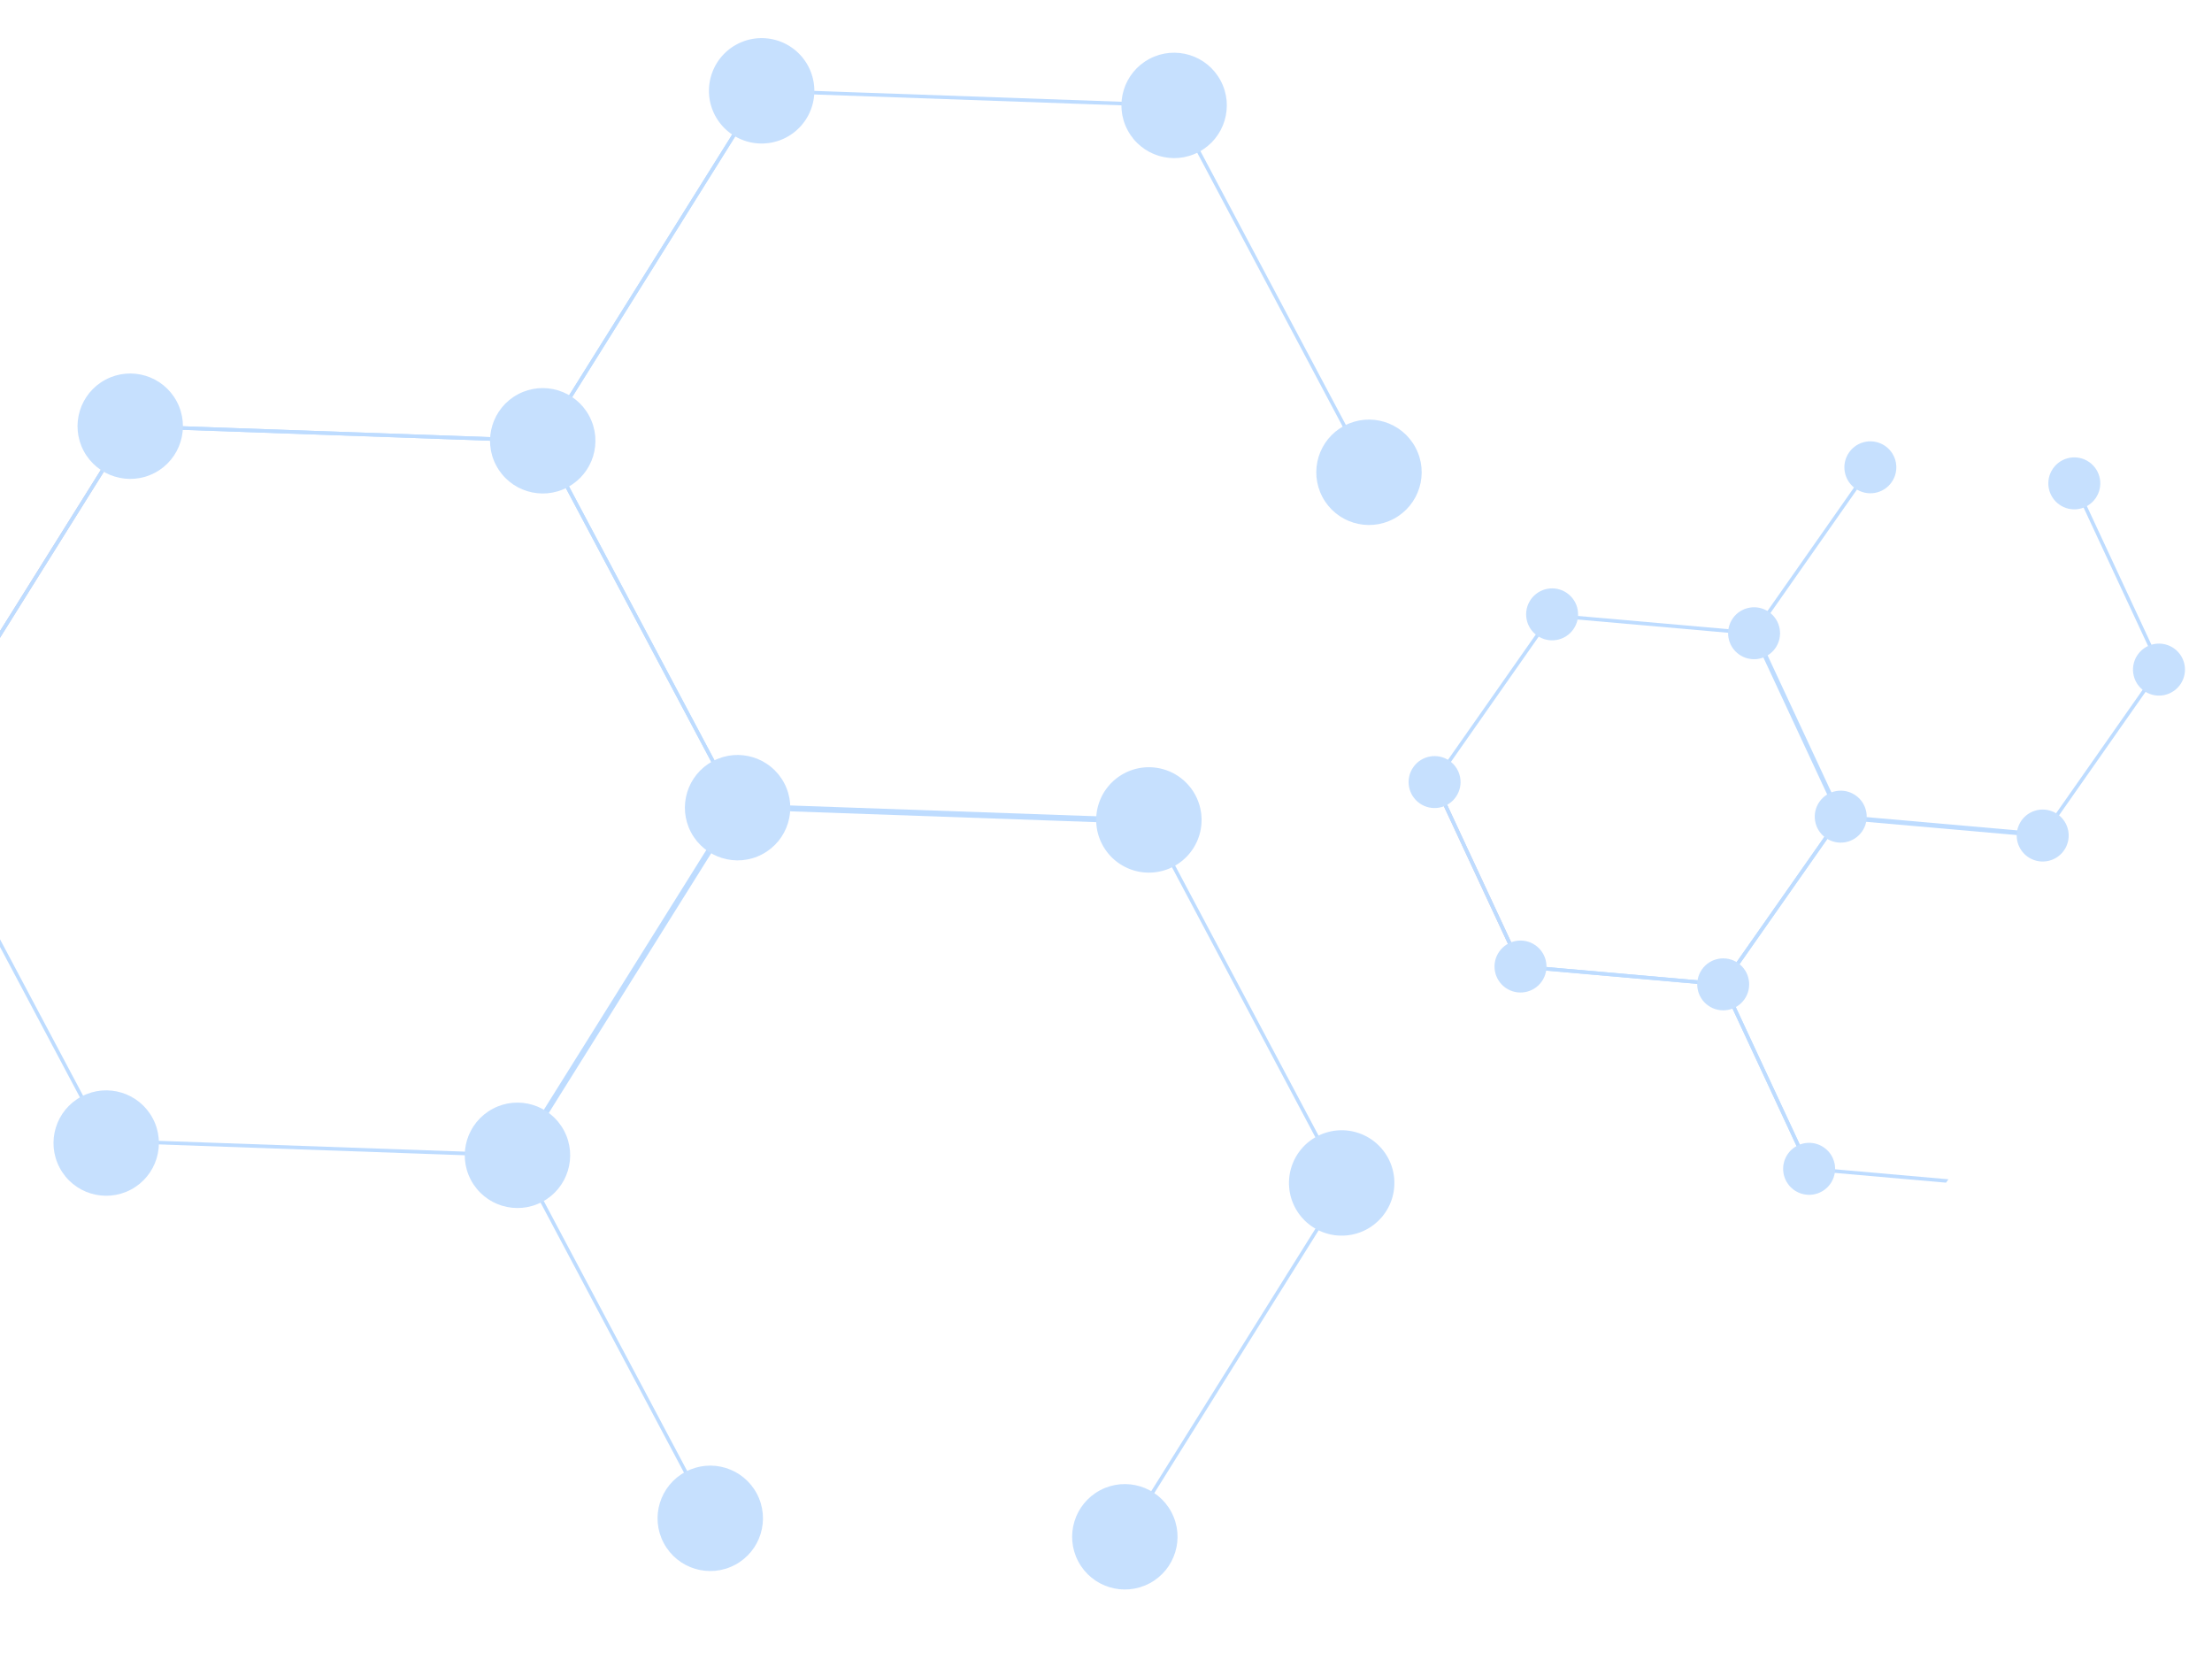 <svg xmlns="http://www.w3.org/2000/svg" xmlns:xlink="http://www.w3.org/1999/xlink" width="473" height="355" viewBox="0 0 473 355">
  <defs>
    <clipPath id="clip-path">
      <rect id="Rectangle_1983" data-name="Rectangle 1983" width="473" height="355" transform="translate(0 2235)" fill="#fff"/>
    </clipPath>
    <clipPath id="clip-path-2">
      <rect id="Rectangle_517" data-name="Rectangle 517" width="147" height="200" transform="translate(0.4 -0.853)" fill="#fff"/>
    </clipPath>
  </defs>
  <g id="Mask_Group_62" data-name="Mask Group 62" transform="translate(0 -2235)" clip-path="url(#clip-path)">
    <g id="Group_3985" data-name="Group 3985">
      <g id="Mask_Group_24" data-name="Mask Group 24" transform="matrix(-0.819, -0.574, 0.574, -0.819, 394.425, 2519.604)" clip-path="url(#clip-path-2)">
        <g id="Group_833" data-name="Group 833" transform="translate(-17.124 18.5)">
          <g id="Group_832" data-name="Group 832" transform="translate(0 0)" opacity="0.26">
            <g id="Group_830" data-name="Group 830" transform="translate(5.554 5.554)">
              <line id="Line_2" data-name="Line 2" x2="37.678" y2="21.753" transform="translate(113.033 0)" fill="none" stroke="#362e95" stroke-width="0.767"/>
              <path id="Path_26720" data-name="Path 26720" d="M927.811,321.841V278.334l-37.678-21.753-37.678,21.753v43.506l37.678,21.753Z" transform="translate(-777.1 -256.581)" fill="none" stroke="#0579ff" stroke-width="0.767"/>
              <path id="Path_26721" data-name="Path 26721" d="M940.821,299.209V255.7L903.143,233.95,865.466,255.7v43.507l37.677,21.753" transform="translate(-827.789 -168.412)" fill="none" stroke="#0579ff" stroke-width="0.767"/>
              <path id="Path_26722" data-name="Path 26722" d="M916.154,343.594l37.678-21.753V278.334l-37.678-21.753-37.677,21.753v43.506" transform="translate(-878.477 -256.581)" fill="none" stroke="#0579ff" stroke-width="0.767"/>
              <path id="Path_26723" data-name="Path 26723" d="M865.466,279.116l37.677,21.753,37.678-21.753" transform="translate(-827.789 -279.116)" fill="none" stroke="#0579ff" stroke-width="0.767"/>
            </g>
            <g id="Group_831" data-name="Group 831">
              <ellipse id="Ellipse_101" data-name="Ellipse 101" cx="5.554" cy="5.554" rx="5.554" ry="5.554" transform="translate(75.355 152.55)" fill="#2487fb"/>
              <ellipse id="Ellipse_102" data-name="Ellipse 102" cx="5.554" cy="5.554" rx="5.554" ry="5.554" transform="translate(113.033 130.334)" fill="#2487fb"/>
              <ellipse id="Ellipse_103" data-name="Ellipse 103" cx="5.554" cy="5.554" rx="5.554" ry="5.554" transform="translate(113.033 87.013)" fill="#2487fb"/>
              <ellipse id="Ellipse_104" data-name="Ellipse 104" cx="5.554" cy="5.554" rx="5.554" ry="5.554" transform="translate(113.033)" fill="#2487fb"/>
              <ellipse id="Ellipse_105" data-name="Ellipse 105" cx="5.554" cy="5.554" rx="5.554" ry="5.554" transform="translate(150.711 65.537)" fill="#2487fb"/>
              <ellipse id="Ellipse_106" data-name="Ellipse 106" cx="5.554" cy="5.554" rx="5.554" ry="5.554" transform="translate(75.355 65.537)" fill="#2487fb"/>
              <path id="Path_26724" data-name="Path 26724" d="M895.124,265.772a5.554,5.554,0,1,0-5.554-5.554A5.553,5.553,0,0,0,895.124,265.772Z" transform="translate(-851.894 -167.65)" fill="#2487fb"/>
              <path id="Path_26725" data-name="Path 26725" d="M895.124,250.812a5.554,5.554,0,1,0-5.554-5.554A5.553,5.553,0,0,0,895.124,250.812Z" transform="translate(-851.894 -109.368)" fill="#2487fb"/>
              <ellipse id="Ellipse_107" data-name="Ellipse 107" cx="5.554" cy="5.554" rx="5.554" ry="5.554" transform="translate(150.711 21.753)" fill="#2487fb"/>
              <ellipse id="Ellipse_108" data-name="Ellipse 108" cx="5.554" cy="5.554" rx="5.554" ry="5.554" transform="translate(75.355 21.753)" fill="#2487fb"/>
              <path id="Path_26726" data-name="Path 26726" d="M895.124,295.819a5.554,5.554,0,1,0-5.554-5.554A5.553,5.553,0,0,0,895.124,295.819Z" transform="translate(-851.894 -284.71)" fill="#2487fb"/>
              <ellipse id="Ellipse_109" data-name="Ellipse 109" cx="5.554" cy="5.554" rx="5.554" ry="5.554" transform="translate(0 21.753)" fill="#2487fb"/>
              <ellipse id="Ellipse_110" data-name="Ellipse 110" cx="5.554" cy="5.554" rx="5.554" ry="5.554" transform="translate(0 65.537)" fill="#2487fb"/>
            </g>
          </g>
        </g>
      </g>
      <g id="Group_3969" data-name="Group 3969" transform="matrix(-0.883, 0.469, -0.469, -0.883, 376.495, 2544.817)">
        <g id="Group_368" data-name="Group 368" transform="translate(-35.26 35.934)">
          <g id="Group_352" data-name="Group 352" transform="translate(0)" opacity="0.26">
            <g id="Group_293" data-name="Group 293" transform="translate(11.27 11.27)">
              <line id="Line_1" data-name="Line 1" y1="44.139" x2="76.451" transform="translate(229.353 265.398)" fill="none" stroke="#362e95" stroke-width="0.767"/>
              <path id="Path_9712" data-name="Path 9712" d="M152.9,44.139v88.278L76.452,176.556,0,132.417V44.139L76.452,0Z" transform="translate(152.901 132.981)" fill="rgba(0,0,0,0)" stroke="#0579ff" stroke-width="0.767"/>
              <path id="Path_9713" data-name="Path 9713" d="M152.9,44.139v88.278L76.451,176.556,0,132.417V44.139L76.451,0" transform="translate(76.45 0)" fill="rgba(0,0,0,0)" stroke="#0579ff" stroke-width="0.767"/>
              <path id="Path_9714" data-name="Path 9714" d="M76.451,0,152.9,44.139v88.278L76.451,176.556,0,132.417V44.139" transform="translate(0 132.981)" fill="rgba(0,0,0,0)" stroke="#0579ff" stroke-width="0.767"/>
              <path id="Path_9715" data-name="Path 9715" d="M0,44.139,76.451,0,152.9,44.139" transform="translate(76.45 265.398)" fill="rgba(0,0,0,0)" stroke="#0579ff" stroke-width="0.767"/>
            </g>
            <g id="Group_294" data-name="Group 294">
              <ellipse id="Ellipse_42" data-name="Ellipse 42" cx="11.27" cy="11.27" rx="11.27" ry="11.27" transform="translate(152.901 0)" fill="#2487fb" stroke="rgba(0,0,0,0)" stroke-width="1"/>
              <ellipse id="Ellipse_43" data-name="Ellipse 43" cx="11.27" cy="11.27" rx="11.27" ry="11.27" transform="translate(229.353 45.078)" fill="#2487fb" stroke="rgba(0,0,0,0)" stroke-width="1"/>
              <ellipse id="Ellipse_44" data-name="Ellipse 44" cx="11.27" cy="11.27" rx="11.27" ry="11.27" transform="translate(229.353 132.981)" fill="#2487fb" stroke="rgba(0,0,0,0)" stroke-width="1"/>
              <ellipse id="Ellipse_45" data-name="Ellipse 45" cx="11.27" cy="11.27" rx="11.27" ry="11.27" transform="translate(229.353 309.537)" fill="#2487fb" stroke="rgba(0,0,0,0)" stroke-width="1"/>
              <ellipse id="Ellipse_46" data-name="Ellipse 46" cx="11.27" cy="11.27" rx="11.27" ry="11.27" transform="translate(305.804 176.556)" fill="#2487fb" stroke="rgba(0,0,0,0)" stroke-width="1"/>
              <ellipse id="Ellipse_47" data-name="Ellipse 47" cx="11.27" cy="11.27" rx="11.27" ry="11.27" transform="translate(152.902 176.556)" fill="#2487fb" stroke="rgba(0,0,0,0)" stroke-width="1"/>
              <path id="Path_9716" data-name="Path 9716" d="M11.271,0A11.27,11.27,0,1,1,0,11.27,11.268,11.268,0,0,1,11.271,0Z" transform="translate(76.447 132.98)" fill="#2487fb" stroke="rgba(0,0,0,0)" stroke-width="1"/>
              <path id="Path_9717" data-name="Path 9717" d="M11.271,0A11.27,11.27,0,1,1,0,11.27,11.268,11.268,0,0,1,11.271,0Z" transform="translate(76.447 45.075)" fill="#2487fb" stroke="rgba(0,0,0,0)" stroke-width="1"/>
              <ellipse id="Ellipse_48" data-name="Ellipse 48" cx="11.27" cy="11.27" rx="11.27" ry="11.27" transform="translate(305.804 265.398)" fill="#2487fb" stroke="rgba(0,0,0,0)" stroke-width="1"/>
              <ellipse id="Ellipse_49" data-name="Ellipse 49" cx="11.27" cy="11.27" rx="11.27" ry="11.27" transform="translate(152.902 265.398)" fill="#2487fb" stroke="rgba(0,0,0,0)" stroke-width="1"/>
              <path id="Path_9718" data-name="Path 9718" d="M11.271,0A11.27,11.27,0,1,1,0,11.27,11.268,11.268,0,0,1,11.271,0Z" transform="translate(76.447 309.535)" fill="#2487fb" stroke="rgba(0,0,0,0)" stroke-width="1"/>
              <ellipse id="Ellipse_50" data-name="Ellipse 50" cx="11.27" cy="11.27" rx="11.27" ry="11.27" transform="translate(0 265.398)" fill="#2487fb" stroke="rgba(0,0,0,0)" stroke-width="1"/>
              <ellipse id="Ellipse_51" data-name="Ellipse 51" cx="11.27" cy="11.27" rx="11.27" ry="11.27" transform="translate(0 176.556)" fill="#2487fb" stroke="rgba(0,0,0,0)" stroke-width="1"/>
            </g>
          </g>
        </g>
      </g>
    </g>
  </g>
</svg>
